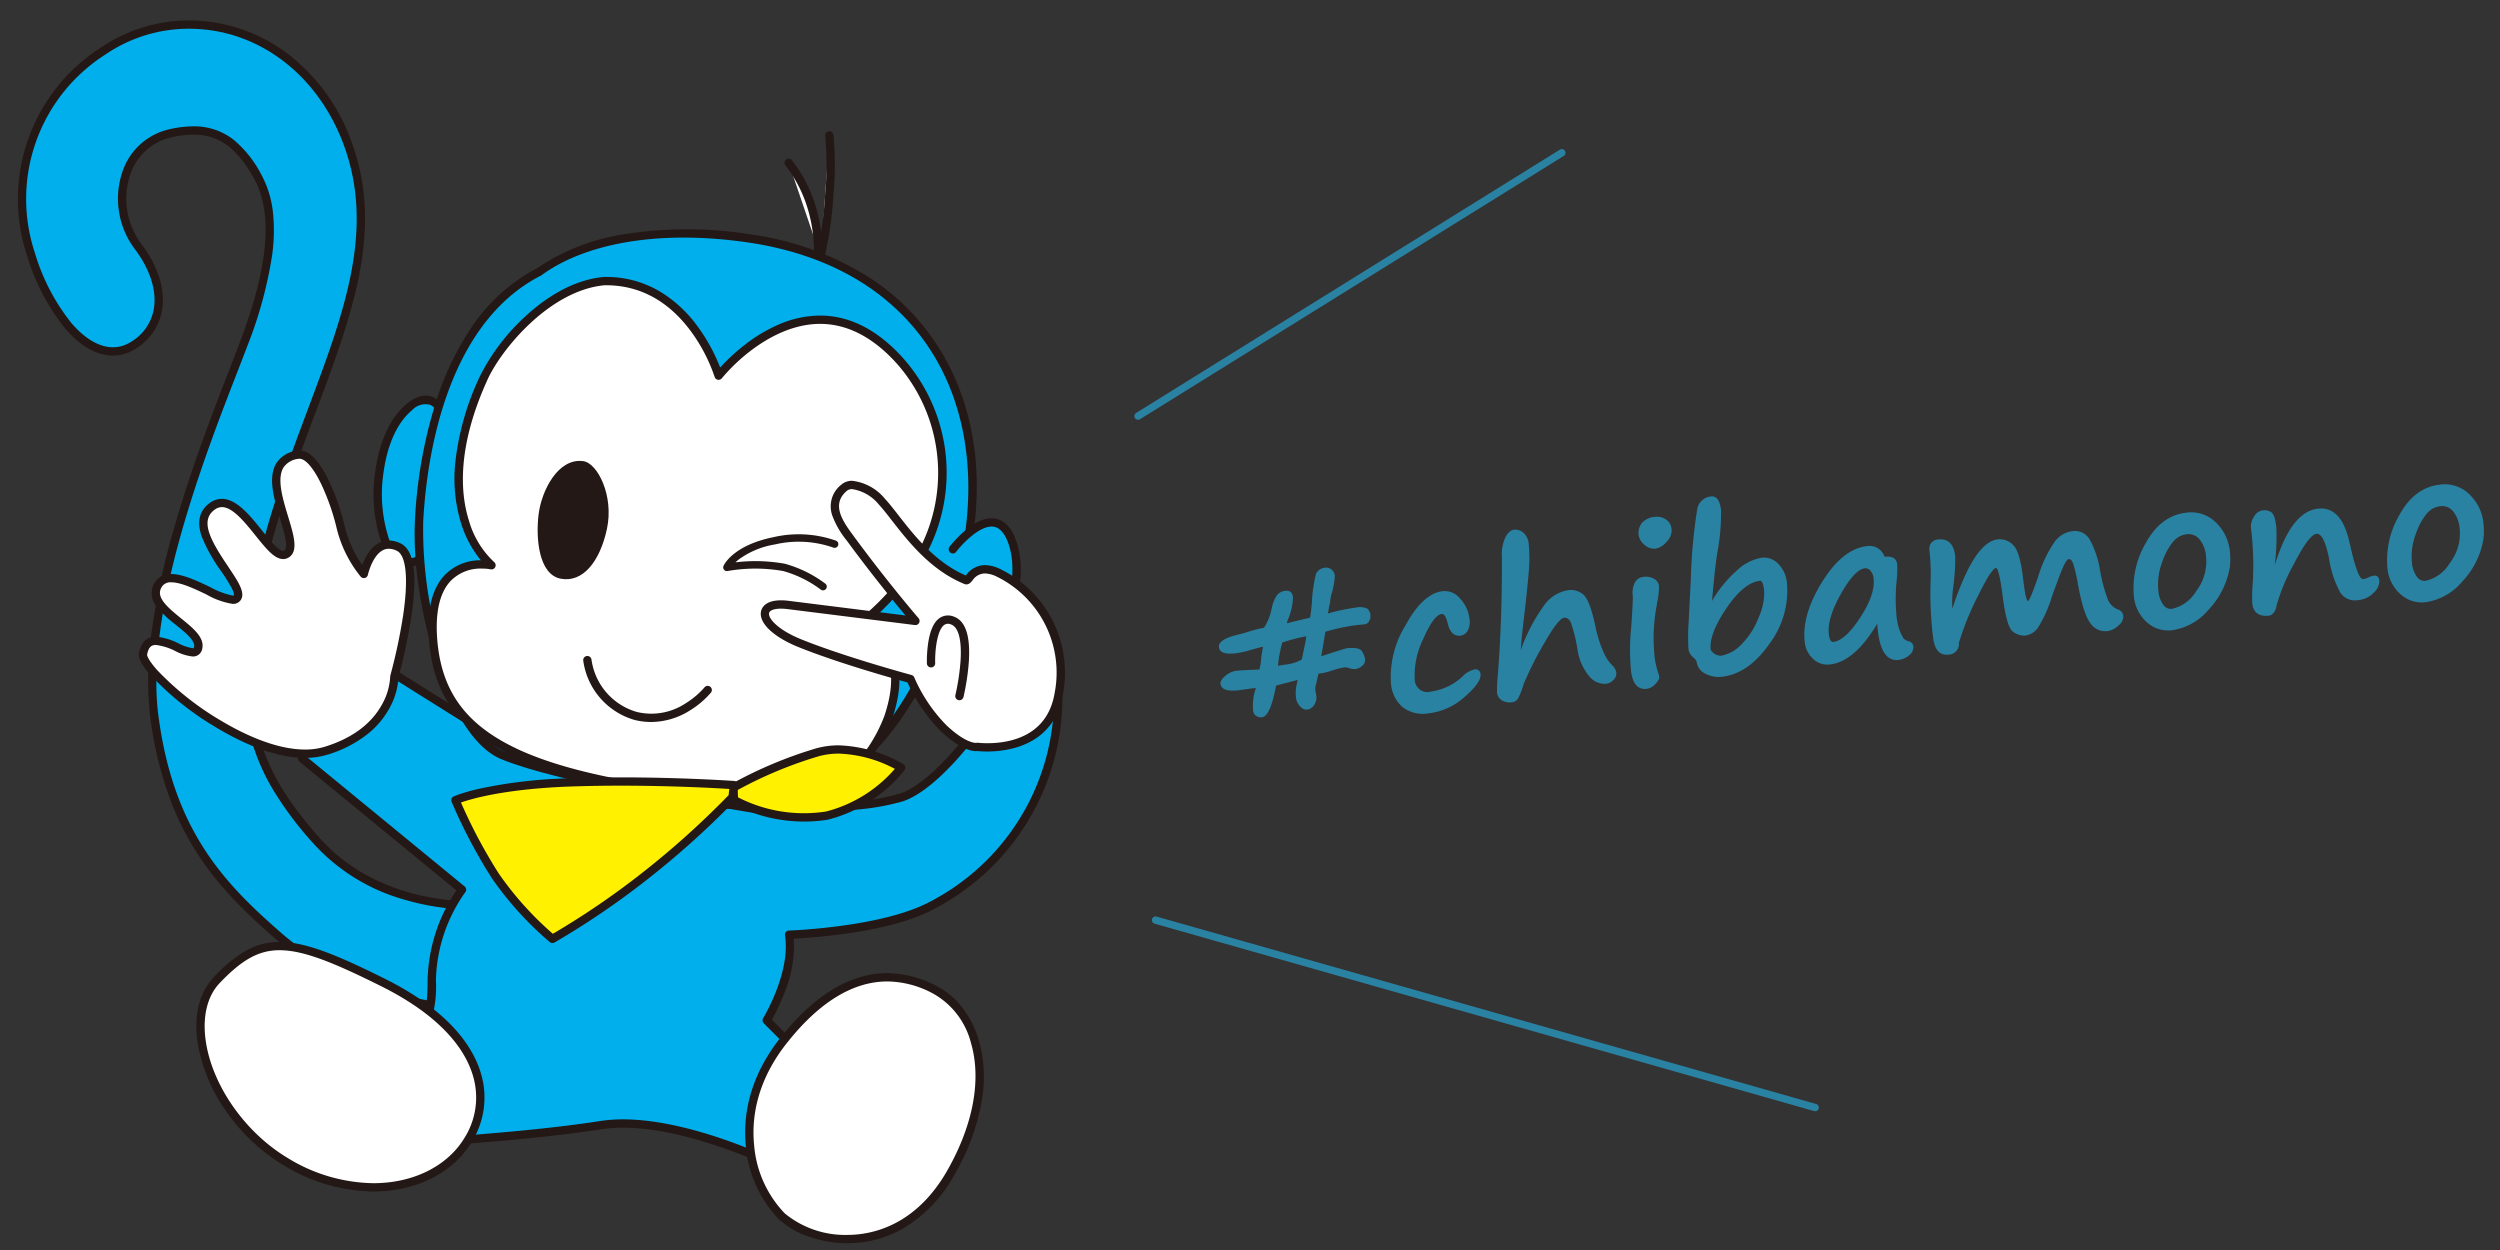 <svg xmlns="http://www.w3.org/2000/svg" xmlns:xlink="http://www.w3.org/1999/xlink" width="340" height="170" viewBox="0 0 340 170"><rect x="0" y="0" width="340" height="170" fill="#333333" stroke="none"/><defs><clipPath id="a"><rect width="340" height="170" transform="translate(794 8497)" fill="#fff" opacity="0.24"/></clipPath></defs><g transform="translate(-794 -8497)" clip-path="url(#a)"><g transform="translate(589.455 2559.888)"><g transform="translate(207.544 5940.457)"><path d="M85.851,338.212s-13.057.718-21.515-8.866S51.783,310.8,57.817,288.6c5.684-20.972,16.646-36.764,11.117-53.2S46.622,214.435,35.467,222a23.882,23.882,0,0,0-9.875,27.7c3.356,10.321,9.312,15.288,13.91,12.358s4.385-8.459.66-13.425c-4.21-5.626-2.115-13.852,4.21-15.365s9.409,1.183,12.028,5.82c3.356,5.976,1.067,14.919-1.94,22.932-3.88,10.263-14.2,34.456-12.106,50.442s9.177,23.281,17.461,30.42c9.7,8.44,23.708,9.409,23.708,9.409Z" transform="translate(-24.37 -218.448)" fill="#00afec"/><path d="M83.523,352.862h-.039a46.578,46.578,0,0,1-8.327-1.559,47.217,47.217,0,0,1-7.788-2.874,35.027,35.027,0,0,1-7.924-5.114c-4.561-3.931-8.205-7.479-11.154-12.011a38.523,38.523,0,0,1-4.021-8.152,50.826,50.826,0,0,1-2.475-10.61,45.653,45.653,0,0,1,.256-11.925,98.015,98.015,0,0,1,2.751-12.83c2.372-8.521,5.5-16.58,7.784-22.464.492-1.268.957-2.465,1.347-3.5,2.508-6.683,5.442-16.284,1.976-22.455-2.389-4.229-4.785-5.954-8.272-5.954a13.6,13.6,0,0,0-3.132.407,7.628,7.628,0,0,0-5.405,4.984,10.237,10.237,0,0,0,1.516,9.494c2.3,3.066,3.285,6.3,2.776,9.1a7.658,7.658,0,0,1-3.584,5.142,5.635,5.635,0,0,1-3.065.921c-2.18,0-4.425-1.266-6.492-3.661a29.126,29.126,0,0,1-5.194-9.919,24.436,24.436,0,0,1,10.1-28.351,21.188,21.188,0,0,1,11.935-3.646,21.965,21.965,0,0,1,6.827,1.091,22.676,22.676,0,0,1,6.357,3.267,26.214,26.214,0,0,1,9.193,12.986c1.8,5.35,2.024,10.918.7,17.524-1.174,5.876-3.443,11.931-5.845,18.34-2.094,5.587-4.259,11.365-5.966,17.661-5.793,21.309-2.391,30.263,6.4,40.22,7.115,8.061,17.464,8.687,20.466,8.687.38,0,.593-.011.6-.011a.565.565,0,0,1,.588.656L84.08,352.389A.565.565,0,0,1,83.523,352.862ZM47.636,232.286a8.63,8.63,0,0,1,5.513,1.831,15.272,15.272,0,0,1,3.743,4.7,13.8,13.8,0,0,1,1.6,5.19,23.918,23.918,0,0,1-.121,5.865,57.46,57.46,0,0,1-3.387,12.354c-.392,1.037-.858,2.237-1.351,3.507-4.4,11.334-12.59,32.43-10.724,46.663,2.075,15.828,9.048,22.981,17.269,30.066a39.69,39.69,0,0,0,15.273,7.753,48.772,48.772,0,0,0,7.595,1.474l2.132-12.9a32.387,32.387,0,0,1-8.816-1.337,26.22,26.22,0,0,1-12.455-7.733,46.916,46.916,0,0,1-5.5-7.377,28.459,28.459,0,0,1-3.323-8.521c-1.414-6.625-.721-14.685,2.183-25.366,1.72-6.346,3.9-12.149,6-17.761,4.79-12.78,8.927-23.818,5.128-35.107-3.388-10.069-11.751-16.574-21.306-16.574a20.062,20.062,0,0,0-11.308,3.456l-.015.01a23.28,23.28,0,0,0-9.641,27.049,28.017,28.017,0,0,0,4.976,9.534c1.846,2.139,3.795,3.27,5.637,3.27a4.523,4.523,0,0,0,2.458-.744,6.472,6.472,0,0,0,3.08-4.392c.453-2.488-.459-5.406-2.568-8.218a11.378,11.378,0,0,1-1.674-10.555,8.74,8.74,0,0,1,6.2-5.7A14.721,14.721,0,0,1,47.636,232.286Z" transform="translate(-24.37 -218.448)" fill="#231815"/><path d="M125.483,282.32c-4.52,1.513-11.931,1.377-21.477.582s-20.8-6.829-25.958-4.87l-2.871-.815L51.76,262.531,44,277l21.748,17.849a22.1,22.1,0,0,0-4.113,12.319c0,8.265-2.425,7.023-2.425,7.023l-9.041,6.15,9.041,8.963s15-.8,25.376-2.425,25.318,6.131,25.318,6.131l7.12-10.515-9.836-9.875s3.88-6.286,3.046-11.64c0,0,12.766-.407,19.4-3.977a31.8,31.8,0,0,0,17.189-27.432c0-15.094-7.935-1.94-7.935-1.94l-3.453,5.7S130.042,280.826,125.483,282.32Z" transform="translate(-5.917 -177.203)" fill="#00afec"/><path d="M144.429,261.757h0c.68,0,1.618.334,2.228,1.925a17.411,17.411,0,0,1,.732,5.891s0,.01,0,.014a32.359,32.359,0,0,1-17.49,27.918c-2.811,1.512-6.975,2.651-12.376,3.388-2.975.406-5.525.569-6.653.627a16.772,16.772,0,0,1-1.319,7.495,27.3,27.3,0,0,1-1.655,3.518l9.529,9.567a.565.565,0,0,1,.068.716l-7.12,10.515a.565.565,0,0,1-.728.185,70.937,70.937,0,0,0-7.319-3.155c-3.885-1.431-9.585-3.137-14.671-3.137h0a19.32,19.32,0,0,0-2.978.218c-10.289,1.616-25.284,2.423-25.434,2.431a.564.564,0,0,1-.428-.163l-9.041-8.963a.565.565,0,0,1,.08-.868l9.041-6.15a.5.5,0,0,1,.565-.042.3.3,0,0,0,.082.011c.259,0,.544-.3.782-.829.342-.758.75-2.361.75-5.7,0,0,0-.009,0-.014a22.572,22.572,0,0,1,3.915-12.2L43.642,277.441a.565.565,0,0,1-.139-.7l7.76-14.473a.565.565,0,0,1,.8-.212L75.409,276.7l2.619.743a7.686,7.686,0,0,1,2.493-.361c2.949,0,6.812,1.152,10.9,2.372a64.982,64.982,0,0,0,12.63,2.889c4.756.4,8.407.581,11.488.581a32.014,32.014,0,0,0,9.763-1.136c4.231-1.386,9.369-8.359,9.661-8.76l3.441-5.684a25.562,25.562,0,0,1,1.941-2.722C141.91,262.72,143.283,261.757,144.429,261.757Zm1.83,7.809c0-4.245-.668-6.679-1.83-6.679h0c-.445,0-1.452.317-3.2,2.44a24.869,24.869,0,0,0-1.854,2.6l-3.454,5.7q-.012.019-.025.038c-.225.312-5.555,7.656-10.235,9.189a33.047,33.047,0,0,1-10.118,1.193c-3.113,0-6.793-.186-11.581-.585A65.8,65.8,0,0,1,91.1,280.533c-4.009-1.2-7.8-2.325-10.58-2.325a6.37,6.37,0,0,0-2.272.353.566.566,0,0,1-.355.015l-2.871-.815a.566.566,0,0,1-.146-.065l-22.9-14.365-7.255,13.531,21.389,17.554a.565.565,0,0,1,.1.765,21.45,21.45,0,0,0-4.008,12,16.218,16.218,0,0,1-.85,6.153c-.587,1.3-1.387,1.494-1.812,1.494a1.452,1.452,0,0,1-.226-.018l-8.258,5.618,8.376,8.3c2-.113,15.565-.913,25.069-2.405a20.451,20.451,0,0,1,3.153-.232c5.258,0,11.1,1.747,15.079,3.212a75.229,75.229,0,0,1,6.984,2.981l6.581-9.719-9.508-9.545a.565.565,0,0,1-.08-.7c.038-.061,3.76-6.175,2.968-11.257a.565.565,0,0,1,.54-.652c.126,0,12.711-.445,19.151-3.91l.008,0A31.229,31.229,0,0,0,146.259,269.566Z" transform="translate(-5.917 -177.203)" fill="#231815"/><path d="M59.415,250.1s-1.28-8.109-5.82-4.365-5.238,13.464-3.182,18.489,6.131,1.339,6.131,1.339" transform="translate(-0.921 -193.722)" fill="#00afec"/><path d="M53.5,267.435a3.29,3.29,0,0,1-.731-.081,4.321,4.321,0,0,1-2.88-2.912,20.505,20.505,0,0,1-.92-10.016c.561-4.077,2.075-7.317,4.265-9.123,1.255-1.035,2.436-1.354,3.509-.947s1.931,1.5,2.582,3.251a13.956,13.956,0,0,1,.647,2.409.565.565,0,0,1-1.116.176c-.18-1.133-.983-4.2-2.514-4.78a2.478,2.478,0,0,0-2.388.763c-1.97,1.625-3.342,4.61-3.864,8.405a19.629,19.629,0,0,0,.846,9.434c.528,1.291,1.23,2.044,2.084,2.239,1.5.34,3.128-1.09,3.144-1.1a.565.565,0,0,1,.758.838A5.823,5.823,0,0,1,53.5,267.435Z" transform="translate(-0.921 -193.722)" fill="#231815"/><path d="M93.642,310.749c11.873.349,22.447-4.132,30.479-25.473,9.021-24.018,0-47.28-26.6-51.451-12.649-1.94-22.99.116-29,4.5-14.822,7.586-16.1,30.168-16.3,33.951-.543,10.108,4.035,28.694,11.349,31.759s27.937,6.48,27.937,6.48" transform="translate(1.771 -204.683)" fill="#00afec"/><path d="M94.851,311.332q-.605,0-1.226-.018a.565.565,0,0,1,.033-1.13c10.018.295,21.409-2.458,29.933-25.108,4.8-12.782,4.4-25.529-1.109-34.97-4.953-8.493-13.615-13.93-25.048-15.723-11.839-1.816-22.258-.212-28.584,4.4a.567.567,0,0,1-.075.046C55.546,245.6,53.186,264.5,52.785,272.306a56.765,56.765,0,0,0,2.7,18.321,37.426,37.426,0,0,0,3.627,8.277c1.48,2.38,3.052,3.932,4.674,4.611,7.169,3,27.605,6.409,27.811,6.443a.565.565,0,1,1-.185,1.115c-.845-.14-20.772-3.46-28.063-6.516-4.657-1.952-7.6-9.352-8.942-13.589a63.3,63.3,0,0,1-2.233-9.814,46.461,46.461,0,0,1-.521-8.907,64.43,64.43,0,0,1,2.687-15.687,39.752,39.752,0,0,1,4.934-10.579,24.324,24.324,0,0,1,8.942-8.138,29.051,29.051,0,0,1,12.218-4.7,54.535,54.535,0,0,1,17.169.12A40.268,40.268,0,0,1,113.338,239a31.12,31.12,0,0,1,10.121,10.533,32.926,32.926,0,0,1,3.3,7.918,38.2,38.2,0,0,1,1.3,8.816,50.017,50.017,0,0,1-3.4,19.2c-3.811,10.127-8.389,17.038-13.995,21.128C106.25,309.816,101.2,311.332,94.851,311.332Z" transform="translate(1.771 -204.683)" fill="#231815"/><path d="M92.309,257s5.607-7.333,7.993-1.222-1.94,16.141-6.771,19.983-6.771-1.94-6.771-1.94" transform="translate(34.28 -185.642)" fill="#00afec"/><path d="M90.445,277.645a3.51,3.51,0,0,1-1-.145c-2.245-.664-3.181-3.384-3.22-3.5a.565.565,0,1,1,1.071-.359c.007.022.793,2.283,2.473,2.777.983.289,2.13-.081,3.41-1.1a21.356,21.356,0,0,0,5.914-8.894c1.471-3.979,1.72-7.785.683-10.441-.489-1.251-1.139-1.942-1.935-2.055-1.831-.258-4.29,2.377-5.083,3.415a.565.565,0,0,1-.9-.686,15.815,15.815,0,0,1,1.922-2.032c1.567-1.378,2.985-1.989,4.217-1.815s2.181,1.1,2.829,2.763a12.218,12.218,0,0,1,.665,5.41A23.958,23.958,0,0,1,93.883,276.2,5.65,5.65,0,0,1,90.445,277.645Z" transform="translate(34.28 -185.642)" fill="#231815"/><path d="M77.607,273.825l.873-.175h-.97Z" transform="translate(25.585 -166.555)" fill="#fff"/><path d="M77.607,274.39a.565.565,0,0,1-.494-.291l-.1-.175a.565.565,0,0,1,.494-.839h.97a.565.565,0,0,1,.111,1.119l-.873.175A.565.565,0,0,1,77.607,274.39Z" transform="translate(25.585 -166.555)" fill="#231815"/><path d="M110.46,283.729a35.541,35.541,0,0,0,9.371-10.515,22.893,22.893,0,0,0-2.949-25.745c-12.339-14.007-24.833,1.824-24.833,1.824s-3.88-13-15.521-12.863c-7.916.7-14.57,9.079-16.432,13.193-8.226,18.1,1.067,25.454,1.067,25.454s-8.808-1.94-7.954,9.972c.776,10.632,7.605,16.529,26.657,19.944,4.268.757,16.491,3.414,20.507,3.608h.97a21.127,21.127,0,0,0,13.794-12.863C118.822,284.661,110.46,283.729,110.46,283.729Z" transform="translate(2.684 -201.545)" fill="#fff"/><path d="M101.341,309.166h-1c-2.938-.142-10.206-1.584-15.513-2.637-2.082-.413-3.88-.77-5.065-.98-9.662-1.732-16.152-4.075-20.428-7.375-4.149-3.2-6.275-7.359-6.693-13.085-.281-3.92.433-6.828,2.123-8.643a6.742,6.742,0,0,1,4.945-2.052,14.96,14.96,0,0,1-2.707-5.088,20.813,20.813,0,0,1-.776-8.121,36.679,36.679,0,0,1,3.352-11.8,28.027,28.027,0,0,1,6.075-8.056c2.432-2.272,6.283-5.065,10.822-5.466l.043,0h.187a14.271,14.271,0,0,1,7.542,2.093,17.581,17.581,0,0,1,4.893,4.567,24.269,24.269,0,0,1,3.115,5.662,26.69,26.69,0,0,1,3.423-3.145,21.168,21.168,0,0,1,4.5-2.687,14.339,14.339,0,0,1,5.668-1.235c4.108,0,7.963,2.011,11.456,5.977a23.458,23.458,0,0,1,3.024,26.383l-.011.02a35.891,35.891,0,0,1-8.585,9.958,7.033,7.033,0,0,1,3.746,2.838c1.482,2.315,1.546,5.552.192,9.622l-.007.019A21.692,21.692,0,0,1,101.5,309.143.565.565,0,0,1,101.341,309.166Zm-.956-1.13h.874A20.667,20.667,0,0,0,114.6,295.55c1.238-3.725,1.213-6.634-.075-8.646a6.166,6.166,0,0,0-4.13-2.613.565.565,0,0,1-.276-1.014,34.793,34.793,0,0,0,9.216-10.338,22.463,22.463,0,0,0-2.881-25.1c-3.267-3.709-6.836-5.591-10.606-5.591-3.859,0-7.273,2-9.457,3.67a24.423,24.423,0,0,0-3.9,3.724.565.565,0,0,1-.985-.189,22.759,22.759,0,0,0-3.29-6.283c-3.067-4.1-6.939-6.177-11.508-6.177h-.153c-7.457.673-14.064,8.7-15.946,12.861-4.175,9.188-3.679,15.464-2.527,19.112a12.306,12.306,0,0,0,3.43,5.666.565.565,0,0,1-.472.995,6.346,6.346,0,0,0-1.2-.1,5.681,5.681,0,0,0-4.246,1.692c-1.467,1.576-2.081,4.2-1.823,7.791.393,5.381,2.381,9.28,6.257,12.272,4.126,3.185,10.461,5.459,19.936,7.157,1.195.212,3,.57,5.086.984C90.315,306.465,97.522,307.895,100.385,308.036Z" transform="translate(2.684 -201.545)" fill="#231815"/><path d="M82.107,239.877a20.525,20.525,0,0,0-1.183-6.635,18.589,18.589,0,0,0-2.813-5.1" transform="translate(26.152 -209.338)" fill="#fff"/><path d="M82.106,240.442a.565.565,0,0,1-.565-.558,19.918,19.918,0,0,0-1.151-6.452,17.992,17.992,0,0,0-2.727-4.945.565.565,0,1,1,.892-.694,19.124,19.124,0,0,1,2.9,5.258,21.049,21.049,0,0,1,1.217,6.82.565.565,0,0,1-.558.572Z" transform="translate(26.152 -209.338)" fill="#231815"/><path d="M80.38,242.342a48.775,48.775,0,0,0,1.125-8.148,41.692,41.692,0,0,0,0-7.974" transform="translate(28.283 -211.143)" fill="#fff"/><path d="M80.381,242.907a.566.566,0,0,1-.552-.689,48.35,48.35,0,0,0,1.112-8.054q0-.012,0-.024a41.224,41.224,0,0,0,0-7.866.565.565,0,0,1,1.125-.108,42.36,42.36,0,0,1,0,8.07,49.483,49.483,0,0,1-1.138,8.23A.565.565,0,0,1,80.381,242.907Z" transform="translate(28.283 -211.143)" fill="#231815"/><path d="M72.675,271.414a9.278,9.278,0,0,1-2.255-.28l-.02-.005a9.768,9.768,0,0,1-6.96-8.052.565.565,0,0,1,1.12-.153A8.637,8.637,0,0,0,70.7,270.04,8.416,8.416,0,0,0,77.32,268.9a11.165,11.165,0,0,0,2.614-2.2.565.565,0,0,1,.881.707,12.082,12.082,0,0,1-2.87,2.439A9.994,9.994,0,0,1,72.675,271.414Z" transform="translate(12.884 -176.567)" fill="#231815"/><path d="M66.7,249.065c-3.415-.446-5.646,4-6.053,7.217s0,8.187,2.988,8.769,5.335-2.27,6.305-6.771S68.657,249.3,66.7,249.065Z" transform="translate(9.606 -189.696)" fill="#231815"/><path d="M39.054,287.711c-5.18,5.49-.737,18.567,9.39,24.639s20.739,3.706,24.775-2.852,1.261-15.133-11.5-21.5S45.185,281.251,39.054,287.711Z" transform="translate(-12.609 -157.723)" fill="#fff"/><path d="M47.635,282.479h0c3.568,0,7.957,1.84,14.331,5.017,7.152,3.565,11.676,8.051,13.082,12.971a11.41,11.41,0,0,1-1.348,9.327c-2.554,4.151-7.534,6.629-13.321,6.629a23.941,23.941,0,0,1-12.226-3.588,25.654,25.654,0,0,1-8.018-7.661,22.424,22.424,0,0,1-3.675-9.165c-.495-3.585.28-6.669,2.183-8.685A19.071,19.071,0,0,1,43,283.706,9.233,9.233,0,0,1,47.635,282.479Zm12.744,32.814c5.391,0,10.011-2.277,12.358-6.091a10.307,10.307,0,0,0,1.224-8.424c-1.317-4.607-5.639-8.85-12.5-12.27-6.223-3.1-10.481-4.9-13.827-4.9h0c-2.813,0-5.1,1.259-8.171,4.491-1.662,1.761-2.331,4.515-1.884,7.754.839,6.079,5.322,12.514,11.155,16.011A22.814,22.814,0,0,0,60.379,315.293Z" transform="translate(-12.609 -157.723)" fill="#231815"/><path d="M74.327,276.125a20.2,20.2,0,0,0,12.63,2.134,18.915,18.915,0,0,0,10.108-6.519s-5.82-3.609-11.311-2.115a56.971,56.971,0,0,0-11.524,4.831Z" transform="translate(22.503 -170.679)" fill="#fff100"/><path d="M83.833,279.067a20.834,20.834,0,0,1-9.772-2.444.565.565,0,0,1-.3-.466l-.1-1.668a.565.565,0,0,1,.29-.527,57.631,57.631,0,0,1,11.638-4.879l.012,0a11.323,11.323,0,0,1,2.971-.382,18.639,18.639,0,0,1,8.785,2.562.565.565,0,0,1,.144.833,19.48,19.48,0,0,1-10.41,6.713l-.052.011A20.825,20.825,0,0,1,83.833,279.067Zm-8.961-3.294A19.631,19.631,0,0,0,86.843,277.7a18.473,18.473,0,0,0,9.353-5.8,17.412,17.412,0,0,0-7.619-2.073,10.2,10.2,0,0,0-2.669.341,56.5,56.5,0,0,0-11.093,4.61Z" transform="translate(22.503 -170.679)" fill="#231815"/><path d="M92.446,273.625a117,117,0,0,1-11.99,10.787,108.83,108.83,0,0,1-12.513,8.5,44.722,44.722,0,0,1-7.76-8.556,70.851,70.851,0,0,1-5.432-10.3s4.152-1.94,15.016-2.406c11.64-.446,22.854.349,22.854.349Z" transform="translate(4.189 -168.567)" fill="#fff100"/><path d="M77.242,270.945c8.462,0,15.35.482,15.418.486a.565.565,0,0,1,.522.624l-.175,1.63a.565.565,0,0,1-.156.333A117.971,117.971,0,0,1,80.8,284.857,109.768,109.768,0,0,1,68.227,293.4a.565.565,0,0,1-.65-.058,45.309,45.309,0,0,1-7.858-8.664l-.012-.019a71.627,71.627,0,0,1-5.476-10.384.565.565,0,0,1-.045-.209c-.008-.4.3-.52.554-.621.188-.075.406-.155.648-.237a27.666,27.666,0,0,1,2.672-.734,66.385,66.385,0,0,1,11.683-1.391C72.1,270.991,74.627,270.945,77.242,270.945ZM92,272.52c-1.831-.114-7.749-.446-14.754-.446-2.6,0-5.108.046-7.454.136-8.515.365-12.886,1.656-14.287,2.155a70.512,70.512,0,0,0,5.152,9.675A44.176,44.176,0,0,0,68,292.218a108.665,108.665,0,0,0,12.1-8.251,116.859,116.859,0,0,0,11.8-10.6Z" transform="translate(4.189 -168.567)" fill="#231815"/><path d="M100.687,286.993c5.549,2.91,9.1,12.358,2.134,24.7s-19.032,9.817-23.029,6.072-7.76-14.085.407-24.173C89.492,282.007,97.486,285.3,100.687,286.993Z" transform="translate(23.558 -155.666)" fill="#fff"/><path d="M94.134,284.668a14.648,14.648,0,0,1,6.816,1.825,10.424,10.424,0,0,1,3.37,2.863,13.345,13.345,0,0,1,2.25,4.463,18.472,18.472,0,0,1,.41,8.128,30.015,30.015,0,0,1-3.667,10.021,19.17,19.17,0,0,1-6.944,7.364,15.1,15.1,0,0,1-7.686,2.066,15.838,15.838,0,0,1-5.4-.949,11.487,11.487,0,0,1-3.881-2.274,16.306,16.306,0,0,1-4.534-10.065c-.35-3.6.214-9.1,4.889-14.876C84.32,287.551,89.156,284.668,94.134,284.668Zm-5.451,35.6c3.229,0,9.3-1.151,13.646-8.856,3.5-6.193,4.617-12.328,3.158-17.274a10.692,10.692,0,0,0-5.062-6.645,13.31,13.31,0,0,0-6.29-1.695c-4.618,0-9.158,2.74-13.494,8.144C76.2,299.421,75.667,304.611,76,308a15.136,15.136,0,0,0,4.182,9.35A12.913,12.913,0,0,0,88.683,320.268Z" transform="translate(23.558 -155.666)" fill="#231815"/><path d="M86.856,261.56a.5.5,0,0,1-.3-.1,15.378,15.378,0,0,0-5.124-2.53,21.661,21.661,0,0,0-7.56,0,.505.505,0,0,1-.552-.7c.049-.113,1.253-2.775,6.758-3.9a15.225,15.225,0,0,1,8.521.463.505.505,0,0,1-.335.953,14.216,14.216,0,0,0-7.963-.431l-.014,0a11.448,11.448,0,0,0-4.908,2.053c-.165.131-.307.258-.431.377a22.655,22.655,0,0,1,6.684.187l.047.011a16.383,16.383,0,0,1,5.484,2.7.505.505,0,0,1-.3.909Z" transform="translate(22.08 -184.613)" fill="#231815"/><path d="M105.363,286.34s9.526,1.261,11.02-7.1a15.113,15.113,0,0,0-8.245-16.607c-3.3-1.494-3.88,1.261-4.346,1.028-5.82-2.367-9.235-8.323-11.408-10.632s-4.268-2.736-5.161-1.94c-2.658,2.27-.5,5.122.854,6.926,4.734,6.441,8.847,11.194,8.847,11.194l-17.189-2.153c-4.714-.66-4.482,2.774,1.455,5.18s15.055,4.87,15.055,4.87a22.04,22.04,0,0,0,4.559,6.751C103.889,286.727,105.363,286.34,105.363,286.34Z" transform="translate(24.584 -188.111)" fill="#fff"/><path d="M106.679,286.972a12.509,12.509,0,0,1-1.3-.062,1.761,1.761,0,0,1-.214.012c-.707,0-2.263-.345-4.743-2.652l-.017-.016a22.51,22.51,0,0,1-4.566-6.675c-1.54-.424-9.52-2.657-14.858-4.82-3.384-1.371-5.374-3.266-5.07-4.826.089-.459.534-1.525,2.731-1.525a8.537,8.537,0,0,1,1.17.087l15.748,1.973c-1.489-1.78-4.569-5.54-7.933-10.117l0-.006a12.02,12.02,0,0,1-2.017-3.46,3.736,3.736,0,0,1,1.25-4.223,2.178,2.178,0,0,1,1.473-.507,6.77,6.77,0,0,1,4.47,2.486c.529.562,1.112,1.311,1.788,2.179,2.115,2.717,5,6.42,9.178,8.215l.065-.076a3.163,3.163,0,0,1,2.533-1.338,4.946,4.946,0,0,1,2.011.5l.012.006a15.67,15.67,0,0,1,8.555,17.222C115.7,286.229,109.353,286.972,106.679,286.972Zm-1.342-1.2a.777.777,0,0,1,.1.009,10.746,10.746,0,0,0,1.242.063c2.969,0,8.105-.871,9.147-6.7l0-.013a14.54,14.54,0,0,0-7.931-15.983,3.839,3.839,0,0,0-1.539-.393,2.056,2.056,0,0,0-1.669.936c-.239.284-.465.553-.841.553h0a.687.687,0,0,1-.284-.061c-4.585-1.87-7.642-5.8-9.874-8.664-.658-.845-1.226-1.575-1.719-2.1a5.8,5.8,0,0,0-3.647-2.13,1.076,1.076,0,0,0-.726.225l-.009.008c-2.078,1.774-.745,3.921.932,6.148l.006.009,0,.005c4.667,6.349,8.778,11.112,8.819,11.159a.565.565,0,0,1-.5.93l-17.189-2.153h-.008a7.419,7.419,0,0,0-1.017-.077c-.927,0-1.549.234-1.622.611-.134.687,1.138,2.247,4.385,3.563,5.837,2.366,14.9,4.823,14.99,4.848a.565.565,0,0,1,.371.321,21.389,21.389,0,0,0,4.434,6.57c2.337,2.172,3.625,2.341,3.964,2.341a.692.692,0,0,0,.069,0A.317.317,0,0,1,105.337,285.77Z" transform="translate(24.584 -188.111)" fill="#231815"/><path d="M91.952,270.555s2.212-9.118-.931-10.263-2.929,5.82-2.929,5.82" transform="translate(35.53 -179.233)" fill="#fff"/><path d="M91.953,271.12a.566.566,0,0,1-.55-.7,31.166,31.166,0,0,0,.7-4.619c.186-2.844-.266-4.613-1.275-4.98a.93.93,0,0,0-.949.064c-.985.712-1.272,3.572-1.222,5.208a.565.565,0,0,1-1.129.035,17.516,17.516,0,0,1,.134-2.5c.239-1.855.762-3.086,1.555-3.659a2.051,2.051,0,0,1,2-.211c1.568.571,2.246,2.633,2.015,6.129a31.742,31.742,0,0,1-.728,4.8A.565.565,0,0,1,91.953,271.12Z" transform="translate(35.53 -179.233)" fill="#231815"/><path d="M53.9,248.609c-6.868,1.222.834,11.737-1.455,13.445s-6.344-9.215-10.185-6.422c-4.307,3.143,4.54,10.574,3.434,12.4s-9.138-5.335-10.923-1.455c-1.455,3.182,6.131,5.7,5.587,8.284s-6.654-3.88-7.508.854c-.446,2.425,15.521,16.083,24.911,13.154s9.274-10.088,9.274-10.088,4.443-15.812.563-17.616c-3.55-1.669-4.714,3.667-4.714,3.667a16.1,16.1,0,0,1-3.24-6.732C58.91,255.031,56.426,248.182,53.9,248.609Z" transform="translate(-16.402 -190.113)" fill="#fff" fill-rule="evenodd"/><path d="M54.131,248.025h0c1.308,0,2.625,1.33,3.913,3.954a31.725,31.725,0,0,1,2.152,5.985l0,.012a15.624,15.624,0,0,0,2.473,5.631c.494-1.315,1.583-3.334,3.617-3.334a3.658,3.658,0,0,1,1.553.377c1.888.878,2.376,4.175,1.492,10.08a77.042,77.042,0,0,1-1.731,8.127,9.7,9.7,0,0,1-1.181,4.131,11.609,11.609,0,0,1-2.887,3.5,16.367,16.367,0,0,1-5.6,2.916,10.193,10.193,0,0,1-3.035.435c-4.4,0-9.145-2.332-12.351-4.289a39.525,39.525,0,0,1-8.987-7.334c-1.279-1.536-1.333-2.224-1.262-2.608.335-1.86,1.443-2.251,2.313-2.251a8.5,8.5,0,0,1,3.086.921,6.539,6.539,0,0,0,1.9.646c.133,0,.168,0,.207-.184.176-.834-1.177-1.931-2.485-2.992a15.44,15.44,0,0,1-2.518-2.36,2.848,2.848,0,0,1-.545-3.05,2.506,2.506,0,0,1,2.452-1.5c1.557,0,3.511.931,5.236,1.752a10.783,10.783,0,0,0,3.1,1.178.323.323,0,0,0,.162-.026l0-.005s.111-.2-.3-1.008a25.078,25.078,0,0,0-1.433-2.293,22.011,22.011,0,0,1-2.646-4.727c-.675-1.985-.307-3.51,1.094-4.532a2.781,2.781,0,0,1,1.657-.568c2.005,0,3.839,2.282,5.457,4.3.99,1.233,2.223,2.767,2.875,2.767a.3.3,0,0,0,.192-.07c.264-.2.236-.812.166-1.294a22.262,22.262,0,0,0-.76-2.923c-.807-2.657-1.722-5.669-.525-7.622a3.9,3.9,0,0,1,2.813-1.709A1.944,1.944,0,0,1,54.131,248.025Zm4.965,10.2a30.491,30.491,0,0,0-2.066-5.745c-1.036-2.111-2.093-3.322-2.9-3.322a.8.8,0,0,0-.133.011,2.8,2.8,0,0,0-2.043,1.186c-.931,1.519-.095,4.273.643,6.7.743,2.446,1.385,4.559.188,5.451a1.426,1.426,0,0,1-.868.294c-1.193,0-2.324-1.408-3.756-3.19-1.459-1.816-3.112-3.874-4.576-3.874a1.654,1.654,0,0,0-.992.352c-2.083,1.52-.483,4.274,1.826,7.717,1.371,2.045,2.362,3.523,1.759,4.516a1.231,1.231,0,0,1-1.132.575,10.412,10.412,0,0,1-3.586-1.288c-1.616-.77-3.448-1.642-4.75-1.642a1.386,1.386,0,0,0-1.424.842c-.568,1.241.781,2.467,2.748,4.062,1.644,1.333,3.2,2.593,2.879,4.1a1.264,1.264,0,0,1-1.313,1.081,6.673,6.673,0,0,1-2.357-.741,7.823,7.823,0,0,0-2.634-.826c-.5,0-.992.16-1.2,1.323-.015.14.208.8,1.4,2.126a39.844,39.844,0,0,0,8.748,6.905c2.968,1.764,7.344,3.867,11.336,3.867a9.068,9.068,0,0,0,2.7-.384c3.721-1.161,6.344-3.117,7.8-5.814a8.547,8.547,0,0,0,1.079-3.727.576.576,0,0,1,.021-.16,75.726,75.726,0,0,0,1.723-8.071c.754-5.04.442-8.276-.855-8.879a2.549,2.549,0,0,0-1.074-.271c-2.045,0-2.842,3.51-2.85,3.546a.565.565,0,0,1-.99.235A16.748,16.748,0,0,1,59.1,258.223Z" transform="translate(-16.402 -190.113)" fill="#231815"/></g><g transform="translate(371.634 5940.458) rotate(13)"><path d="M0,55.98a.5.5,0,0,1-.287-.091.5.5,0,0,1-.121-.7L38.619-.288a.5.5,0,0,1,.7-.121.5.5,0,0,1,.121.7L.409,55.768A.5.5,0,0,1,0,55.98Z" transform="matrix(0.985, 0.174, -0.174, 0.985, 9.634, 0)" fill="#2a82a3"/><path d="M0,0,81.684,44.978" transform="matrix(0.899, -0.438, 0.438, 0.899, 17.723, 120.904)" fill="#2a82a3"/><path d="M81.684,45.478a.5.5,0,0,1-.241-.062L-.241.438a.5.5,0,0,1-.2-.679.5.5,0,0,1,.679-.2L81.925,44.54a.5.5,0,0,1-.242.938Z" transform="matrix(0.899, -0.438, 0.438, 0.899, 17.723, 120.904)" fill="#2a82a3"/><g transform="translate(17.722 23.588)"><path d="M539.047-208.08q.074.808.167,2.654c.012.288.031.527.047.715q2.922-1.771,3.148-1.849,1.58-.553,2.083-.066a2.719,2.719,0,0,1,.68,1,1.008,1.008,0,0,1-.175.9,1.728,1.728,0,0,1-.9.69,2.2,2.2,0,0,1-.7.04,2.42,2.42,0,0,0-.654.024,9.014,9.014,0,0,0-1.556.779,9.106,9.106,0,0,1-1.764.869c0,.576.007,1.048,0,1.421a2.5,2.5,0,0,0,.1.9l.293.673a1.858,1.858,0,0,1,0,1.268,1.31,1.31,0,0,1-.836.859,1.1,1.1,0,0,1-1.039-.267,1.966,1.966,0,0,1-.72-.862,5.516,5.516,0,0,1-.35-2.21.837.837,0,0,0-.024-.312l-2.682,1.41q.191,4.243-.888,4.621a1.118,1.118,0,0,1-.853-.016.941.941,0,0,1-.522-.557,7.3,7.3,0,0,1-.331-3.11l-.382.12-1.863.711q-2.192.769-2.569-.3c-.116-.328.026-.744.42-1.237a2.83,2.83,0,0,1,1.266-.98c.307-.109.857-.271,1.66-.5s1.256-.335,1.377-.378a9.037,9.037,0,0,0-.113-1.5,14.325,14.325,0,0,1-.106-1.634c-.286.127-.836.42-1.658.874a12.5,12.5,0,0,1-1.785.845q-2.033.712-2.395-.3-.343-.992,2.021-2.187.638-.312,1.2-.642a18.546,18.546,0,0,1,2.156-1.124,7.43,7.43,0,0,0,.43-2.786,4.916,4.916,0,0,1,.293-1.929,1.649,1.649,0,0,1,1.008-.845q.85-.3,1.178.642a8.1,8.1,0,0,1,.012,3.089,4.957,4.957,0,0,0-.031.541q.316-.184,2.907-1.459c-.007-.319-.073-.968-.2-1.939a20.113,20.113,0,0,1-.354-4.069,1.515,1.515,0,0,1,.987-1.067,1.144,1.144,0,0,1,.959.054,1.234,1.234,0,0,1,.6.694,9.416,9.416,0,0,1,.123,2.449,6.248,6.248,0,0,0,.054,1.152,5.186,5.186,0,0,1,.019.77,7.972,7.972,0,0,1,.047.85,27.169,27.169,0,0,1,3.495-1.622,2.566,2.566,0,0,1,1.57-.229,1.3,1.3,0,0,1,.631.822,1.278,1.278,0,0,1,0,.782.769.769,0,0,1-.5.564A24.814,24.814,0,0,0,539.047-208.08Zm-2.312,2.276a7.26,7.26,0,0,0-.078-1.1,23.251,23.251,0,0,0-2.985,1.561,18.074,18.074,0,0,0,.144,3.219c.349-.151.63-.272.845-.354a5.943,5.943,0,0,0,2.116-1.2Z" transform="translate(-525.378 261.997)" fill="#2a82a3"/><path d="M541.774-200.118a4.563,4.563,0,0,1-3.691-.028,4.8,4.8,0,0,1-2.267-2.869A13.425,13.425,0,0,1,536-211.07q1.335-4.767,3.906-5.665a2.693,2.693,0,0,1,2.55.494,4.643,4.643,0,0,1,1.774,2.257,2.461,2.461,0,0,1,.13,1.854,1.418,1.418,0,0,1-.739.751q-1.268.443-2.09-1.233-.605-1.226-1.088-1.058-1.02.358-1.674,3.842a11.159,11.159,0,0,0,.111,5.667,1.718,1.718,0,0,0,2.522,1.093,7.863,7.863,0,0,0,3.724-2.975,3.245,3.245,0,0,1,1.342-1.275.673.673,0,0,1,.97.463c.234.671-.229,1.816-1.388,3.426A8.805,8.805,0,0,1,541.774-200.118Z" transform="translate(-511.897 261.667)" fill="#2a82a3"/><path d="M545.6-205.357a23.884,23.884,0,0,1,1.8-6.841,4.974,4.974,0,0,1,2.666-2.583,2.6,2.6,0,0,1,2.113.116q1.006.5,2.47,3.6a19.328,19.328,0,0,0,1.235,2.338,13.787,13.787,0,0,0,1.079,1.492,5.383,5.383,0,0,0,1.261,1.091,1.722,1.722,0,0,1,.734.841,1.189,1.189,0,0,1-.149,1.018,1.628,1.628,0,0,1-.9.758,2.688,2.688,0,0,1-2.505-.543,7.285,7.285,0,0,1-2.3-3.124,21.358,21.358,0,0,0-1.672-3.327c-.34-.451-.694-.609-1.067-.479q-.758.269-1.887,4.057A47.1,47.1,0,0,0,547.026-201a10.515,10.515,0,0,1-.3,2.1,1.066,1.066,0,0,1-.673.689,2.139,2.139,0,0,1-1.426.061,1.4,1.4,0,0,1-.885-.937,20.013,20.013,0,0,1-.42-2.328q-1.126-7.477-3.053-15.686a5.555,5.555,0,0,1-.118-2.916c.224-.621.505-.989.833-1.105a1.716,1.716,0,0,1,1.391.113,2.194,2.194,0,0,1,1.03,1.311,19.85,19.85,0,0,1,.829,3.49q.315,2.033.815,6.55Q545.34-206.938,545.6-205.357Z" transform="translate(-505.472 255.746)" fill="#2a82a3"/><path d="M551.742-222.592a2.2,2.2,0,0,1-.267,1.917,2.587,2.587,0,0,1-1.2,1.207,1.967,1.967,0,0,1-1.622-.163,2.053,2.053,0,0,1-1.063-1.093,2.146,2.146,0,0,1,.064-1.733,2.548,2.548,0,0,1,1.523-1.185,2.1,2.1,0,0,1,1.6.019A1.726,1.726,0,0,1,551.742-222.592ZM549.2-209.65l0,.014q-.418-2.522-.536-2.862a3.105,3.105,0,0,1-.144-1.769,1.42,1.42,0,0,1,.956-1.067,2.211,2.211,0,0,1,1.528-.066,1.3,1.3,0,0,1,.826.765,10.54,10.54,0,0,1,.274,2.324l.021.316a24.724,24.724,0,0,0,.578,4.413c.276,1.1.531,1.969.758,2.623a11.836,11.836,0,0,0,1.022,2.033,2.64,2.64,0,0,1,.175.378c.071.2-.026.536-.286,1.008a1.9,1.9,0,0,1-1.039.937q-1.725.6-2.642-2.007a30.736,30.736,0,0,1-1.268-5.627C549.352-208.733,549.274-209.206,549.2-209.65Z" transform="translate(-495.349 252.251)" fill="#2a82a3"/><path d="M551.748-213.976a73.351,73.351,0,0,1-1.3-9.528,2.079,2.079,0,0,1,1.452-2.064c.715-.253,1.294.255,1.738,1.516a29.172,29.172,0,0,1,.81,5.743q.145,2.207.775,6.56a16.552,16.552,0,0,1,2.31-4.725A6.568,6.568,0,0,1,560.483-219a2.644,2.644,0,0,1,2.413.335,4.146,4.146,0,0,1,1.684,2.189,11.989,11.989,0,0,1-.439,8.64q-1.846,4.622-5.323,5.84a3.818,3.818,0,0,1-2.142.116,2.138,2.138,0,0,1-1.53-1.1,1.259,1.259,0,0,0-.418-.571c-.132-.071-.272-.149-.42-.234a1.607,1.607,0,0,1-.763-.963,29.01,29.01,0,0,1-.777-3.511Zm4.791,8.73a1.606,1.606,0,0,0,1.547.484,4.967,4.967,0,0,0,2.328-2.085,10.2,10.2,0,0,0,1.481-4.087,8.1,8.1,0,0,0-.087-3.8c-.3-.86-.59-1.244-.859-1.15q-2.076.73-3.6,4.671T556.539-205.246Z" transform="translate(-491.249 249.746)" fill="#2a82a3"/><path d="M567.556-214.778q-1.845,5.735-5.046,6.857a2.807,2.807,0,0,1-2.347-.22,3.561,3.561,0,0,1-1.679-2.066q-1.208-3.457.5-8.451t4.843-6.088a2.149,2.149,0,0,1,2.652.874q1.5-.524,1.906.623a13.045,13.045,0,0,1,.411,2.085,25.007,25.007,0,0,0,.982,4.477,8.686,8.686,0,0,0,1.051,2.269,9.169,9.169,0,0,0,.645.772,1.384,1.384,0,0,0,.782.227.813.813,0,0,1,.767.508,1.376,1.376,0,0,1-.286,1.344,2.676,2.676,0,0,1-1.247.937Q569.032-209.769,567.556-214.778Zm-3.325-6.971c-.879.3-1.681,1.681-2.4,4.118s-.847,4.338-.373,5.7q.375,1.07.822.914,1.537-.542,2.834-4.064t.574-5.575a1.762,1.762,0,0,0-.656-.935A.877.877,0,0,0,564.231-221.749Z" transform="translate(-480.994 250.737)" fill="#2a82a3"/><path d="M570.8-209.965a1.433,1.433,0,0,1-1.027,1.87q-1.711.6-2.576-1.868a48.892,48.892,0,0,1-1.962-6.98,30.227,30.227,0,0,0-1.181-4.453,1.268,1.268,0,0,1,.028-.971,1.259,1.259,0,0,1,.789-.666c1.306-.456,2.241.106,2.794,1.691a28.369,28.369,0,0,1,.685,4.173,15.252,15.252,0,0,0,.541,2.874q.86-9.5,3.861-10.56a2.475,2.475,0,0,1,2.29.283q1.08.7,2.267,4.014,1.073,3.021,1.374,2.919c.158-.054.357-1.223.6-3.509a16.81,16.81,0,0,1,1.152-5.228,3.556,3.556,0,0,1,1.951-1.858,2.335,2.335,0,0,1,2.541.512,12.873,12.873,0,0,1,2.39,3.889,21.545,21.545,0,0,0,1.774,3.365,2.461,2.461,0,0,0,1.7,1.195,1.059,1.059,0,0,1,.982.711,1.614,1.614,0,0,1-.347,1.391,2.614,2.614,0,0,1-1.315,1.1,2.442,2.442,0,0,1-2.541-.581q-1.211-1.048-2.859-4.914a19.14,19.14,0,0,0-1.2-2.418c-.253-.373-.489-.524-.706-.449-.192.068-.359.477-.51,1.226s-.343,2.21-.59,4.378a17.867,17.867,0,0,1-.815,4.217,2.583,2.583,0,0,1-1.488,1.636,2.49,2.49,0,0,1-1.75-.12q-1-.386-2.491-4.449c-.9-2.413-1.476-3.573-1.748-3.478q-.549.191-1.5,4.163A39.388,39.388,0,0,0,570.8-209.965Z" transform="translate(-472.837 245.971)" fill="#2a82a3"/><path d="M588.251-224.8a11.025,11.025,0,0,1-1.516,6.314,8,8,0,0,1-4.154,3.811,4.319,4.319,0,0,1-3.686-.3,5.39,5.39,0,0,1-2.472-3.039,12.129,12.129,0,0,1-.028-7.441q1.158-4.07,4.432-5.219a4.771,4.771,0,0,1,4.2.383,6.318,6.318,0,0,1,2.765,3.452,9.168,9.168,0,0,1,.458,2.026Zm-8.234-1.747a8.947,8.947,0,0,0-.883,3.214,8.446,8.446,0,0,0,.375,3.87,3.849,3.849,0,0,0,1.022,1.651,1.258,1.258,0,0,0,1.3.335,5.091,5.091,0,0,0,2.7-3.1,6.605,6.605,0,0,0,.238-4.923,4.2,4.2,0,0,0-1.341-2.014,1.908,1.908,0,0,0-1.891-.314,2.752,2.752,0,0,0-1.5,1.275Z" transform="translate(-456.702 242.461)" fill="#2a82a3"/><path d="M595.578-222.32a13.649,13.649,0,0,1-2.453-4.069q-1.459-3.241-2.449-2.895-.942.333-2.033,4.621a26.312,26.312,0,0,0-1.046,6.135,1.817,1.817,0,0,1-.149.978.975.975,0,0,1-.517.55q-1.987.694-2.623-1.122a22.948,22.948,0,0,1-.588-2.93,41.838,41.838,0,0,0-1.906-7.072,2.32,2.32,0,0,1,.073-1.5,1.569,1.569,0,0,1,.893-1.1,1.738,1.738,0,0,1,1.3-.028q.535.237,1.108,1.868a31.334,31.334,0,0,1,.942,5.067q.506-7.629,3.991-8.85,3.032-1.063,5.223,3.523,2.225,4.672,2.9,4.435a2.31,2.31,0,0,0,.645-.373,2.705,2.705,0,0,1,.692-.418q.627-.22.883.512a2.147,2.147,0,0,1-.366,1.717,3.363,3.363,0,0,1-1.906,1.511,2.374,2.374,0,0,1-2.628-.557Z" transform="translate(-448.678 239.898)" fill="#2a82a3"/><path d="M602.12-229.658a11.016,11.016,0,0,1-1.518,6.317,8,8,0,0,1-4.153,3.809,4.292,4.292,0,0,1-3.682-.3,5.372,5.372,0,0,1-2.477-3.039,12.092,12.092,0,0,1-.024-7.438q1.151-4.07,4.43-5.219a4.763,4.763,0,0,1,4.2.383,6.274,6.274,0,0,1,2.763,3.452,8.986,8.986,0,0,1,.46,2.024Zm-8.234-1.745a8.891,8.891,0,0,0-.883,3.211,8.469,8.469,0,0,0,.373,3.873,3.818,3.818,0,0,0,1.025,1.648,1.262,1.262,0,0,0,1.3.338,5.1,5.1,0,0,0,2.7-3.1,6.576,6.576,0,0,0,.238-4.921,4.2,4.2,0,0,0-1.344-2.014,1.906,1.906,0,0,0-1.891-.312,2.753,2.753,0,0,0-1.5,1.275Z" transform="translate(-437.824 235.843)" fill="#2a82a3"/></g></g></g></g></svg>